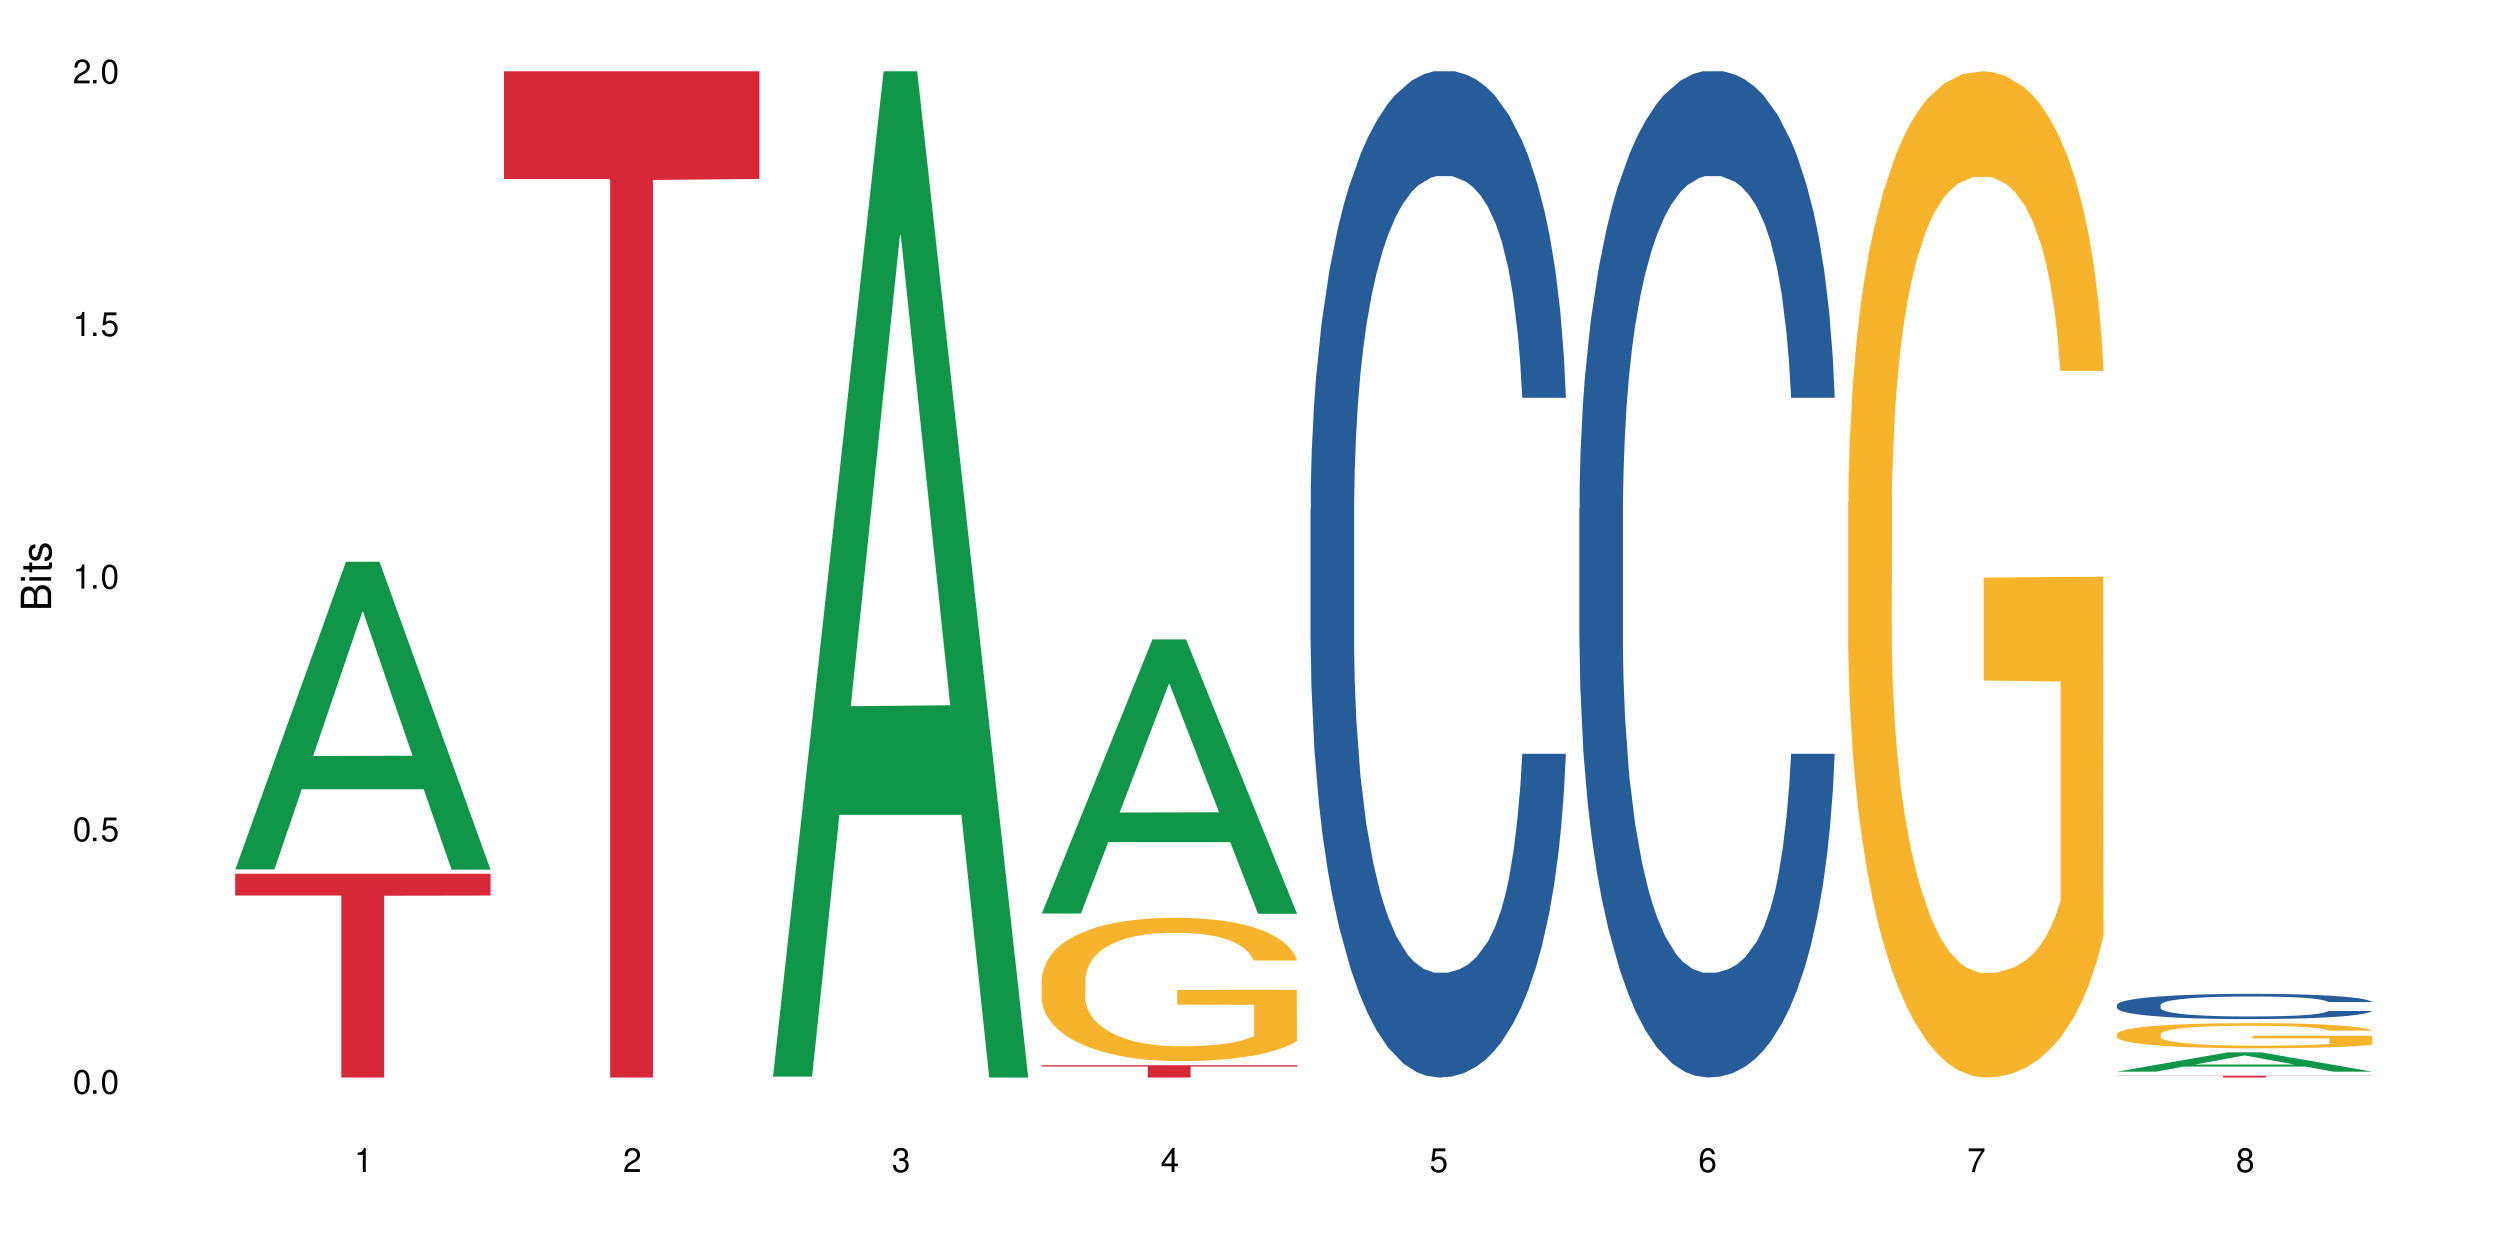 <?xml version="1.0" encoding="UTF-8"?>
<svg xmlns="http://www.w3.org/2000/svg" xmlns:xlink="http://www.w3.org/1999/xlink" width="720" height="360" viewBox="0 0 720 360">
<defs>
<g>
<g id="glyph-0-0">
</g>
<g id="glyph-0-1">
<path d="M 2.641 -6.938 C 2 -6.938 1.422 -6.656 1.078 -6.172 C 0.641 -5.562 0.406 -4.641 0.406 -3.359 C 0.406 -1.016 1.188 0.219 2.641 0.219 C 4.078 0.219 4.859 -1.016 4.859 -3.297 C 4.859 -4.641 4.656 -5.547 4.203 -6.172 C 3.844 -6.656 3.281 -6.938 2.641 -6.938 Z M 2.641 -6.188 C 3.547 -6.188 4 -5.25 4 -3.375 C 4 -1.406 3.562 -0.484 2.625 -0.484 C 1.734 -0.484 1.281 -1.438 1.281 -3.344 C 1.281 -5.25 1.734 -6.188 2.641 -6.188 Z M 2.641 -6.188 "/>
</g>
<g id="glyph-0-2">
<path d="M 1.828 -1 L 0.828 -1 L 0.828 0 L 1.828 0 Z M 1.828 -1 "/>
</g>
<g id="glyph-0-3">
<path d="M 4.562 -6.797 L 1.062 -6.797 L 0.547 -3.094 L 1.328 -3.094 C 1.719 -3.562 2.047 -3.734 2.578 -3.734 C 3.484 -3.734 4.062 -3.109 4.062 -2.094 C 4.062 -1.125 3.484 -0.531 2.578 -0.531 C 1.828 -0.531 1.375 -0.906 1.188 -1.672 L 0.328 -1.672 C 0.453 -1.109 0.547 -0.844 0.75 -0.594 C 1.125 -0.078 1.828 0.219 2.594 0.219 C 3.969 0.219 4.922 -0.781 4.922 -2.219 C 4.922 -3.562 4.031 -4.484 2.719 -4.484 C 2.25 -4.484 1.859 -4.359 1.469 -4.062 L 1.734 -5.969 L 4.562 -5.969 Z M 4.562 -6.797 "/>
</g>
<g id="glyph-0-4">
<path d="M 2.484 -4.938 L 2.484 0 L 3.328 0 L 3.328 -6.938 L 2.766 -6.938 C 2.469 -5.875 2.281 -5.734 0.984 -5.562 L 0.984 -4.938 Z M 2.484 -4.938 "/>
</g>
<g id="glyph-0-5">
<path d="M 4.859 -0.828 L 1.281 -0.828 C 1.359 -1.406 1.672 -1.781 2.5 -2.281 L 3.469 -2.828 C 4.406 -3.344 4.906 -4.062 4.906 -4.906 C 4.906 -5.484 4.672 -6.031 4.266 -6.406 C 3.859 -6.766 3.375 -6.938 2.719 -6.938 C 1.859 -6.938 1.219 -6.625 0.844 -6.031 C 0.609 -5.672 0.5 -5.234 0.484 -4.531 L 1.328 -4.531 C 1.359 -5.016 1.406 -5.281 1.531 -5.516 C 1.75 -5.938 2.188 -6.203 2.703 -6.203 C 3.469 -6.203 4.031 -5.641 4.031 -4.891 C 4.031 -4.344 3.719 -3.859 3.125 -3.516 L 2.234 -3 C 0.812 -2.172 0.406 -1.531 0.328 -0.016 L 4.859 -0.016 Z M 4.859 -0.828 "/>
</g>
<g id="glyph-0-6">
<path d="M 2.125 -3.188 L 2.578 -3.188 C 3.5 -3.188 3.984 -2.766 3.984 -1.922 C 3.984 -1.062 3.469 -0.531 2.594 -0.531 C 1.656 -0.531 1.203 -1 1.156 -2.016 L 0.312 -2.016 C 0.344 -1.453 0.438 -1.094 0.609 -0.781 C 0.953 -0.109 1.625 0.219 2.547 0.219 C 3.953 0.219 4.859 -0.625 4.859 -1.938 C 4.859 -2.828 4.516 -3.297 3.703 -3.594 C 4.344 -3.844 4.656 -4.328 4.656 -5.031 C 4.656 -6.219 3.875 -6.938 2.578 -6.938 C 1.203 -6.938 0.484 -6.172 0.453 -4.703 L 1.297 -4.703 C 1.312 -5.125 1.344 -5.359 1.453 -5.578 C 1.641 -5.969 2.062 -6.203 2.594 -6.203 C 3.344 -6.203 3.797 -5.75 3.797 -5 C 3.797 -4.516 3.609 -4.219 3.25 -4.047 C 3.016 -3.953 2.703 -3.922 2.125 -3.906 Z M 2.125 -3.188 "/>
</g>
<g id="glyph-0-7">
<path d="M 3.141 -1.672 L 3.141 0 L 3.984 0 L 3.984 -1.672 L 4.984 -1.672 L 4.984 -2.438 L 3.984 -2.438 L 3.984 -6.938 L 3.359 -6.938 L 0.266 -2.578 L 0.266 -1.672 Z M 3.141 -2.438 L 1 -2.438 L 3.141 -5.5 Z M 3.141 -2.438 "/>
</g>
<g id="glyph-0-8">
<path d="M 4.781 -5.125 C 4.609 -6.266 3.891 -6.938 2.844 -6.938 C 2.094 -6.938 1.422 -6.578 1.031 -5.953 C 0.594 -5.266 0.406 -4.422 0.406 -3.172 C 0.406 -2 0.578 -1.25 0.984 -0.641 C 1.359 -0.078 1.953 0.219 2.703 0.219 C 3.984 0.219 4.922 -0.75 4.922 -2.094 C 4.922 -3.375 4.062 -4.281 2.844 -4.281 C 2.172 -4.281 1.641 -4.031 1.281 -3.516 C 1.281 -5.234 1.828 -6.188 2.797 -6.188 C 3.391 -6.188 3.797 -5.797 3.938 -5.125 Z M 2.734 -3.531 C 3.547 -3.531 4.062 -2.953 4.062 -2.031 C 4.062 -1.156 3.484 -0.531 2.703 -0.531 C 1.922 -0.531 1.328 -1.188 1.328 -2.078 C 1.328 -2.938 1.906 -3.531 2.734 -3.531 Z M 2.734 -3.531 "/>
</g>
<g id="glyph-0-9">
<path d="M 4.984 -6.797 L 0.438 -6.797 L 0.438 -5.969 L 4.109 -5.969 C 2.5 -3.656 1.828 -2.234 1.328 0 L 2.219 0 C 2.594 -2.172 3.453 -4.047 4.984 -6.094 Z M 4.984 -6.797 "/>
</g>
<g id="glyph-0-10">
<path d="M 3.75 -3.656 C 4.469 -4.094 4.688 -4.438 4.688 -5.078 C 4.688 -6.172 3.844 -6.938 2.641 -6.938 C 1.438 -6.938 0.594 -6.172 0.594 -5.094 C 0.594 -4.438 0.812 -4.094 1.516 -3.656 C 0.734 -3.266 0.359 -2.703 0.359 -1.922 C 0.359 -0.656 1.281 0.219 2.641 0.219 C 3.984 0.219 4.922 -0.656 4.922 -1.922 C 4.922 -2.703 4.531 -3.266 3.75 -3.656 Z M 2.641 -6.188 C 3.359 -6.188 3.812 -5.75 3.812 -5.062 C 3.812 -4.406 3.344 -3.984 2.641 -3.984 C 1.922 -3.984 1.453 -4.406 1.453 -5.078 C 1.453 -5.75 1.922 -6.188 2.641 -6.188 Z M 2.641 -3.266 C 3.484 -3.266 4.062 -2.719 4.062 -1.906 C 4.062 -1.078 3.484 -0.531 2.625 -0.531 C 1.797 -0.531 1.219 -1.094 1.219 -1.906 C 1.219 -2.719 1.781 -3.266 2.641 -3.266 Z M 2.641 -3.266 "/>
</g>
<g id="glyph-1-0">
</g>
<g id="glyph-1-1">
<path d="M 0 -0.953 L 0 -4.891 C 0 -5.719 -0.234 -6.344 -0.734 -6.797 C -1.188 -7.234 -1.812 -7.469 -2.5 -7.469 C -3.547 -7.469 -4.188 -7 -4.625 -5.875 C -4.984 -6.688 -5.625 -7.094 -6.531 -7.094 C -7.172 -7.094 -7.734 -6.859 -8.141 -6.391 C -8.562 -5.922 -8.75 -5.344 -8.75 -4.5 L -8.75 -0.953 Z M -4.984 -2.062 L -7.766 -2.062 L -7.766 -4.219 C -7.766 -4.844 -7.688 -5.203 -7.453 -5.5 C -7.219 -5.812 -6.859 -5.969 -6.375 -5.969 C -5.891 -5.969 -5.531 -5.812 -5.297 -5.5 C -5.062 -5.203 -4.984 -4.844 -4.984 -4.219 Z M -0.984 -2.062 L -4 -2.062 L -4 -4.781 C -4 -5.766 -3.438 -6.359 -2.484 -6.359 C -1.547 -6.359 -0.984 -5.766 -0.984 -4.781 Z M -0.984 -2.062 "/>
</g>
<g id="glyph-1-2">
<path d="M -6.281 -1.797 L -6.281 -0.797 L 0 -0.797 L 0 -1.797 Z M -8.75 -1.797 L -8.75 -0.797 L -7.484 -0.797 L -7.484 -1.797 Z M -8.75 -1.797 "/>
</g>
<g id="glyph-1-3">
<path d="M -6.281 -3.047 L -6.281 -2.016 L -8.016 -2.016 L -8.016 -1.016 L -6.281 -1.016 L -6.281 -0.172 L -5.469 -0.172 L -5.469 -1.016 L -0.719 -1.016 C -0.078 -1.016 0.281 -1.453 0.281 -2.234 C 0.281 -2.5 0.25 -2.719 0.188 -3.047 L -0.641 -3.047 C -0.609 -2.906 -0.594 -2.766 -0.594 -2.562 C -0.594 -2.141 -0.719 -2.016 -1.156 -2.016 L -5.469 -2.016 L -5.469 -3.047 Z M -6.281 -3.047 "/>
</g>
<g id="glyph-1-4">
<path d="M -4.531 -5.25 C -5.766 -5.25 -6.469 -4.422 -6.469 -2.969 C -6.469 -1.516 -5.719 -0.562 -4.547 -0.562 C -3.562 -0.562 -3.094 -1.062 -2.734 -2.562 L -2.516 -3.484 C -2.344 -4.188 -2.094 -4.469 -1.641 -4.469 C -1.047 -4.469 -0.641 -3.875 -0.641 -3 C -0.641 -2.453 -0.797 -2 -1.062 -1.75 C -1.25 -1.594 -1.422 -1.531 -1.875 -1.469 L -1.875 -0.406 C -0.422 -0.453 0.281 -1.266 0.281 -2.922 C 0.281 -4.5 -0.5 -5.516 -1.719 -5.516 C -2.656 -5.516 -3.172 -4.984 -3.469 -3.734 L -3.703 -2.766 C -3.891 -1.953 -4.156 -1.609 -4.594 -1.609 C -5.188 -1.609 -5.547 -2.125 -5.547 -2.938 C -5.547 -3.75 -5.203 -4.172 -4.531 -4.203 Z M -4.531 -5.25 "/>
</g>
</g>
</defs>
<rect x="-72" y="-36" width="864" height="432" fill="rgb(100%, 100%, 100%)" fill-opacity="1"/>
<path fill-rule="nonzero" fill="rgb(6.275%, 58.824%, 28.235%)" fill-opacity="1" d="M 67.73 250.387 L 67.809 250.305 L 99.637 161.77 L 109.301 161.77 L 141.281 250.473 L 130.047 250.473 L 122.031 227.316 L 86.906 227.316 L 79.047 250.387 L 67.73 250.387 L 90.285 217.738 L 118.809 217.656 L 104.586 176.262 L 104.43 176.176 L 104.27 176.426 L 90.207 217.656 L 90.285 217.738 Z M 67.73 250.387 "/>
<path fill-rule="nonzero" fill="rgb(83.922%, 15.686%, 22.353%)" fill-opacity="1" d="M 67.73 251.637 L 141.281 251.637 L 141.281 257.918 L 110.629 257.973 L 110.629 310.332 L 98.297 310.332 L 98.297 258.027 L 98.117 257.918 L 67.73 257.918 Z M 67.73 251.637 "/>
<path fill-rule="nonzero" fill="rgb(83.922%, 15.686%, 22.353%)" fill-opacity="1" d="M 145.156 20.527 L 218.707 20.527 L 218.707 51.547 L 188.051 51.82 L 188.051 310.332 L 175.719 310.332 L 175.719 52.094 L 175.539 51.547 L 145.156 51.547 Z M 145.156 20.527 "/>
<path fill-rule="nonzero" fill="rgb(6.275%, 58.824%, 28.235%)" fill-opacity="1" d="M 222.578 310.059 L 222.656 309.789 L 254.48 20.527 L 264.148 20.527 L 296.129 310.332 L 284.895 310.332 L 276.879 234.684 L 241.75 234.684 L 233.895 310.059 L 222.578 310.059 L 245.129 203.391 L 273.656 203.117 L 259.434 67.875 L 259.273 67.602 L 259.117 68.418 L 245.051 203.117 L 245.129 203.391 Z M 222.578 310.059 "/>
<path fill-rule="nonzero" fill="rgb(6.275%, 58.824%, 28.235%)" fill-opacity="1" d="M 300 263.094 L 300.078 263.02 L 331.906 184.148 L 341.57 184.148 L 373.555 263.168 L 362.316 263.168 L 354.301 242.539 L 319.176 242.539 L 311.316 263.094 L 300 263.094 L 322.555 234.008 L 351.078 233.934 L 336.855 197.059 L 336.699 196.984 L 336.543 197.207 L 322.477 233.934 L 322.555 234.008 Z M 300 263.094 "/>
<path fill-rule="nonzero" fill="rgb(96.863%, 70.196%, 16.863%)" fill-opacity="1" d="M 300 282.012 L 300.09 281.977 L 300.09 281.223 L 300.449 279.523 L 301.348 277.188 L 302.512 275.266 L 303.77 273.758 L 304.574 272.965 L 305.922 271.832 L 307.086 271.004 L 310.047 269.309 L 313.816 267.723 L 315.879 267.043 L 318.211 266.402 L 321.527 265.688 L 323.055 265.422 L 327.719 264.82 L 333.012 264.441 L 338.84 264.328 L 341.531 264.367 L 345.207 264.52 L 350.23 264.934 L 353.102 265.309 L 355.344 265.688 L 357.676 266.176 L 360.547 266.93 L 363.238 267.836 L 365.391 268.742 L 367.543 269.871 L 369.336 271.078 L 370.863 272.398 L 372.207 273.98 L 373.016 275.301 L 373.555 276.621 L 361.086 276.621 L 360.367 275.301 L 359.559 274.285 L 358.215 273.039 L 356.871 272.133 L 355.523 271.418 L 353.012 270.438 L 350.859 269.836 L 348.168 269.309 L 345.566 268.969 L 342.609 268.742 L 340.812 268.664 L 336.059 268.664 L 331.754 268.93 L 329.242 269.23 L 327.449 269.531 L 324.938 270.098 L 323.414 270.551 L 322.516 270.852 L 319.824 272.023 L 318.031 273.078 L 317.043 273.793 L 315.789 274.926 L 314.891 275.941 L 313.902 277.449 L 313.367 278.582 L 312.648 281.145 L 312.559 287.934 L 312.828 289.367 L 313.367 290.91 L 314.082 292.27 L 315.16 293.703 L 316.234 294.793 L 318.121 296.266 L 319.734 297.246 L 320.992 297.887 L 323.414 298.906 L 324.398 299.242 L 326.73 299.922 L 329.152 300.449 L 332.113 300.902 L 334.355 301.129 L 337.941 301.316 L 342.52 301.316 L 347.898 301.09 L 351.309 300.789 L 353.641 300.488 L 355.164 300.223 L 357.047 299.809 L 358.395 299.434 L 359.648 299.02 L 361.176 298.375 L 361.176 289.367 L 339.02 289.328 L 339.02 285.105 L 373.465 285.066 L 373.555 299.809 L 371.668 300.828 L 369.336 301.809 L 367.094 302.562 L 364.762 303.203 L 361.445 303.918 L 358.754 304.371 L 354.629 304.898 L 350.859 305.238 L 346.914 305.465 L 343.414 305.578 L 339.289 305.617 L 335.609 305.539 L 331.664 305.312 L 328.523 305.012 L 325.656 304.637 L 322.785 304.145 L 319.195 303.355 L 316.863 302.711 L 314.441 301.922 L 312.02 300.977 L 309.867 299.961 L 308.434 299.168 L 306.996 298.262 L 305.473 297.133 L 304.039 295.852 L 302.961 294.684 L 301.973 293.363 L 301.258 292.117 L 300.539 290.422 L 300.18 289.062 L 300 287.895 Z M 300 282.012 "/>
<path fill-rule="nonzero" fill="rgb(83.922%, 15.686%, 22.353%)" fill-opacity="1" d="M 300 306.781 L 373.555 306.781 L 373.555 307.16 L 342.898 307.164 L 342.898 310.332 L 330.566 310.332 L 330.566 307.168 L 330.387 307.16 L 300 307.16 Z M 300 306.781 "/>
<path fill-rule="nonzero" fill="rgb(14.51%, 36.078%, 60%)" fill-opacity="1" d="M 377.426 146.621 L 377.516 146.355 L 377.516 140 L 377.781 129.934 L 378.41 117.215 L 379.039 108.477 L 380.652 92.844 L 382.895 77.746 L 385.227 66.09 L 386.934 59.203 L 388.457 53.902 L 391.957 44.102 L 394.199 39.07 L 396.621 34.566 L 399.578 30.062 L 401.734 27.414 L 406.574 23.176 L 410.164 21.32 L 412.945 20.527 L 418.953 20.527 L 422.543 21.586 L 425.145 22.91 L 428.016 25.031 L 430.438 27.414 L 434.652 33.242 L 438.418 40.66 L 440.125 44.898 L 442.812 53.109 L 444.879 61.055 L 446.312 67.945 L 447.926 77.746 L 449.363 89.668 L 450.438 103.176 L 450.977 114.566 L 438.418 114.566 L 437.789 103.973 L 437.074 95.758 L 435.727 84.898 L 434.383 77.215 L 432.5 69.535 L 430.793 64.5 L 428.461 59.469 L 426.398 56.289 L 424.246 53.902 L 422.184 52.316 L 418.238 50.727 L 413.664 50.727 L 411.957 51.254 L 408.461 53.375 L 406.574 55.23 L 403.887 58.938 L 402 62.383 L 399.758 67.68 L 398.234 72.184 L 396.352 79.07 L 395.004 85.164 L 393.48 93.906 L 392.582 100.527 L 391.777 107.945 L 391.059 116.688 L 390.52 125.957 L 390.16 135.762 L 389.98 145.297 L 389.98 186.355 L 390.16 195.895 L 390.609 207.02 L 391.777 223.18 L 393.48 237.219 L 395.453 248.344 L 397.336 256.293 L 398.414 260 L 399.848 264.238 L 402.09 269.535 L 405.32 274.836 L 407.203 276.953 L 410.074 279.074 L 413.035 280.133 L 416.98 280.133 L 420.48 279.074 L 422.812 277.75 L 425.234 275.629 L 428.551 271.125 L 430.613 266.887 L 432.41 261.855 L 433.754 256.82 L 434.652 252.582 L 435.996 244.371 L 437.074 235.363 L 437.879 226.094 L 438.418 217.086 L 450.977 217.086 L 450.438 227.684 L 449.633 238.012 L 448.824 245.695 L 447.566 254.969 L 446.133 263.18 L 444.07 272.449 L 442.367 278.543 L 440.125 285.168 L 438.059 290.199 L 435.816 294.703 L 432.5 300 L 430.348 302.648 L 428.016 305.035 L 425.234 307.152 L 421.734 309.008 L 417.969 310.066 L 414.469 310.332 L 410.703 309.801 L 407.922 308.742 L 404.242 306.359 L 399.668 301.59 L 396.352 296.559 L 393.75 291.523 L 391.508 286.227 L 388.996 279.074 L 385.766 267.418 L 383.793 258.41 L 382.449 250.992 L 380.922 240.664 L 379.848 231.391 L 378.59 216.555 L 377.695 197.746 L 377.426 183.18 Z M 377.426 146.621 "/>
<path fill-rule="nonzero" fill="rgb(14.51%, 36.078%, 60%)" fill-opacity="1" d="M 454.848 146.621 L 454.938 146.355 L 454.938 140 L 455.207 129.934 L 455.836 117.215 L 456.461 108.477 L 458.078 92.844 L 460.32 77.746 L 462.652 66.09 L 464.355 59.203 L 465.879 53.902 L 469.379 44.102 L 471.621 39.07 L 474.043 34.566 L 477.004 30.062 L 479.156 27.414 L 484 23.176 L 487.586 21.32 L 490.367 20.527 L 496.379 20.527 L 499.965 21.586 L 502.566 22.91 L 505.438 25.031 L 507.859 27.414 L 512.074 33.242 L 515.844 40.66 L 517.547 44.898 L 520.238 53.109 L 522.301 61.055 L 523.734 67.945 L 525.352 77.746 L 526.785 89.668 L 527.863 103.176 L 528.398 114.566 L 515.844 114.566 L 515.215 103.973 L 514.496 95.758 L 513.152 84.898 L 511.805 77.215 L 509.922 69.535 L 508.219 64.5 L 505.887 59.469 L 503.824 56.289 L 501.672 53.902 L 499.605 52.316 L 495.66 50.727 L 491.086 50.727 L 489.383 51.254 L 485.883 53.375 L 484 55.23 L 481.309 58.938 L 479.426 62.383 L 477.184 67.68 L 475.656 72.184 L 473.773 79.07 L 472.43 85.164 L 470.902 93.906 L 470.008 100.527 L 469.199 107.945 L 468.48 116.688 L 467.945 125.957 L 467.586 135.762 L 467.406 145.297 L 467.406 186.355 L 467.586 195.895 L 468.035 207.02 L 469.199 223.18 L 470.902 237.219 L 472.879 248.344 L 474.762 256.293 L 475.836 260 L 477.273 264.238 L 479.516 269.535 L 482.742 274.836 L 484.629 276.953 L 487.496 279.074 L 490.457 280.133 L 494.406 280.133 L 497.902 279.074 L 500.234 277.75 L 502.656 275.629 L 505.977 271.125 L 508.039 266.887 L 509.832 261.855 L 511.18 256.82 L 512.074 252.582 L 513.422 244.371 L 514.496 235.363 L 515.305 226.094 L 515.844 217.086 L 528.398 217.086 L 527.863 227.684 L 527.055 238.012 L 526.246 245.695 L 524.992 254.969 L 523.555 263.18 L 521.492 272.449 L 519.789 278.543 L 517.547 285.168 L 515.484 290.199 L 513.242 294.703 L 509.922 300 L 507.77 302.648 L 505.438 305.035 L 502.656 307.152 L 499.16 309.008 L 495.391 310.066 L 491.895 310.332 L 488.125 309.801 L 485.344 308.742 L 481.668 306.359 L 477.094 301.59 L 473.773 296.559 L 471.172 291.523 L 468.93 286.227 L 466.418 279.074 L 463.191 267.418 L 461.215 258.41 L 459.871 250.992 L 458.348 240.664 L 457.27 231.391 L 456.016 216.555 L 455.117 197.746 L 454.848 183.18 Z M 454.848 146.621 "/>
<path fill-rule="nonzero" fill="rgb(96.863%, 70.196%, 16.863%)" fill-opacity="1" d="M 532.27 144.652 L 532.359 144.387 L 532.359 139.094 L 532.719 127.184 L 533.617 110.777 L 534.781 97.277 L 536.039 86.691 L 536.844 81.133 L 538.191 73.195 L 539.355 67.371 L 542.316 55.461 L 546.086 44.348 L 548.148 39.582 L 550.48 35.082 L 553.797 30.055 L 555.324 28.203 L 559.988 23.965 L 565.281 21.32 L 571.109 20.527 L 573.801 20.789 L 577.48 21.848 L 582.5 24.762 L 585.371 27.406 L 587.613 30.055 L 589.945 33.496 L 592.816 38.789 L 595.508 45.141 L 597.66 51.492 L 599.812 59.43 L 601.609 67.902 L 603.133 77.164 L 604.477 88.281 L 605.285 97.543 L 605.824 106.805 L 593.355 106.805 L 592.637 97.543 L 591.832 90.398 L 590.484 81.664 L 589.141 75.312 L 587.793 70.281 L 585.281 63.402 L 583.129 59.168 L 580.438 55.461 L 577.836 53.078 L 574.879 51.492 L 573.082 50.961 L 568.328 50.961 L 564.023 52.816 L 561.512 54.934 L 559.719 57.051 L 557.207 61.02 L 555.684 64.195 L 554.785 66.312 L 552.094 74.516 L 550.301 81.93 L 549.312 86.957 L 548.059 94.898 L 547.16 102.043 L 546.176 112.629 L 545.637 120.57 L 544.918 138.566 L 544.828 186.207 L 545.098 196.262 L 545.637 207.113 L 546.355 216.641 L 547.43 226.699 L 548.508 234.375 L 550.391 244.695 L 552.004 251.578 L 553.262 256.078 L 555.684 263.223 L 556.668 265.605 L 559 270.367 L 561.422 274.074 L 564.383 277.25 L 566.625 278.836 L 570.215 280.16 L 574.789 280.16 L 580.168 278.574 L 583.578 276.457 L 585.91 274.34 L 587.434 272.484 L 589.32 269.574 L 590.664 266.926 L 591.922 264.016 L 593.445 259.516 L 593.445 196.262 L 571.289 195.996 L 571.289 166.355 L 605.734 166.09 L 605.824 269.574 L 603.941 276.719 L 601.609 283.602 L 599.363 288.895 L 597.031 293.395 L 593.715 298.422 L 591.023 301.598 L 586.898 305.305 L 583.129 307.688 L 579.184 309.273 L 575.684 310.066 L 571.559 310.332 L 567.883 309.805 L 563.934 308.215 L 560.797 306.098 L 557.926 303.453 L 555.055 300.012 L 551.465 294.453 L 549.133 289.953 L 546.711 284.395 L 544.289 277.777 L 542.137 270.633 L 540.703 265.074 L 539.266 258.723 L 537.742 250.781 L 536.309 241.785 L 535.23 233.578 L 534.246 224.316 L 533.527 215.582 L 532.809 203.672 L 532.449 194.145 L 532.27 185.941 Z M 532.27 144.652 "/>
<path fill-rule="nonzero" fill="rgb(6.275%, 58.824%, 28.235%)" fill-opacity="1" d="M 609.695 308.633 L 609.773 308.629 L 641.598 303.078 L 651.266 303.078 L 683.246 308.637 L 672.008 308.637 L 663.996 307.188 L 628.867 307.188 L 621.012 308.633 L 609.695 308.633 L 632.246 306.586 L 660.773 306.582 L 646.551 303.984 L 646.391 303.98 L 646.234 303.996 L 632.168 306.582 L 632.246 306.586 Z M 609.695 308.633 "/>
<path fill-rule="nonzero" fill="rgb(14.51%, 36.078%, 60%)" fill-opacity="1" d="M 609.695 289.398 L 609.785 289.391 L 609.785 289.23 L 610.055 288.98 L 610.68 288.66 L 611.309 288.441 L 612.922 288.051 L 615.164 287.672 L 617.5 287.383 L 619.203 287.207 L 620.727 287.078 L 624.227 286.832 L 626.469 286.703 L 628.891 286.594 L 631.852 286.48 L 634.004 286.414 L 638.848 286.309 L 642.434 286.262 L 645.215 286.242 L 651.223 286.242 L 654.812 286.266 L 657.414 286.301 L 660.285 286.352 L 662.707 286.414 L 666.922 286.559 L 670.688 286.746 L 672.395 286.852 L 675.086 287.055 L 677.148 287.254 L 678.582 287.426 L 680.195 287.672 L 681.633 287.973 L 682.707 288.309 L 683.246 288.594 L 670.688 288.594 L 670.062 288.328 L 669.344 288.125 L 667.996 287.852 L 666.652 287.66 L 664.77 287.469 L 663.066 287.34 L 660.734 287.215 L 658.668 287.137 L 656.516 287.078 L 654.453 287.035 L 650.508 286.996 L 645.934 286.996 L 644.227 287.012 L 640.73 287.062 L 638.848 287.109 L 636.156 287.203 L 634.273 287.289 L 632.027 287.422 L 630.504 287.535 L 628.621 287.707 L 627.273 287.859 L 625.75 288.078 L 624.852 288.242 L 624.047 288.43 L 623.328 288.648 L 622.789 288.879 L 622.43 289.125 L 622.254 289.363 L 622.254 290.391 L 622.43 290.629 L 622.879 290.91 L 624.047 291.312 L 625.75 291.664 L 627.723 291.945 L 629.605 292.141 L 630.684 292.234 L 632.117 292.34 L 634.363 292.473 L 637.59 292.605 L 639.473 292.66 L 642.344 292.711 L 645.305 292.738 L 649.25 292.738 L 652.75 292.711 L 655.082 292.68 L 657.504 292.625 L 660.82 292.516 L 662.887 292.406 L 664.68 292.281 L 666.023 292.156 L 666.922 292.051 L 668.266 291.844 L 669.344 291.617 L 670.152 291.387 L 670.688 291.16 L 683.246 291.16 L 682.707 291.426 L 681.902 291.684 L 681.094 291.879 L 679.84 292.109 L 678.402 292.316 L 676.34 292.547 L 674.637 292.699 L 672.395 292.867 L 670.332 292.992 L 668.086 293.105 L 664.77 293.238 L 662.617 293.305 L 660.285 293.363 L 657.504 293.414 L 654.004 293.461 L 650.238 293.488 L 646.738 293.496 L 642.973 293.48 L 640.191 293.457 L 636.516 293.395 L 631.941 293.277 L 628.621 293.152 L 626.02 293.023 L 623.777 292.891 L 621.266 292.711 L 618.035 292.422 L 616.062 292.195 L 614.719 292.012 L 613.191 291.75 L 612.117 291.52 L 610.859 291.148 L 609.965 290.676 L 609.695 290.312 Z M 609.695 289.398 "/>
<path fill-rule="nonzero" fill="rgb(96.863%, 70.196%, 16.863%)" fill-opacity="1" d="M 609.695 297.766 L 609.785 297.762 L 609.785 297.629 L 610.145 297.328 L 611.039 296.918 L 612.207 296.582 L 613.461 296.316 L 614.27 296.176 L 615.613 295.977 L 616.781 295.832 L 619.742 295.535 L 623.508 295.254 L 625.57 295.137 L 627.902 295.023 L 631.223 294.898 L 632.746 294.852 L 637.41 294.746 L 642.703 294.68 L 648.535 294.66 L 651.223 294.664 L 654.902 294.691 L 659.926 294.766 L 662.797 294.832 L 665.039 294.898 L 667.371 294.984 L 670.242 295.117 L 672.93 295.273 L 675.086 295.434 L 677.238 295.633 L 679.031 295.844 L 680.555 296.078 L 681.902 296.355 L 682.707 296.586 L 683.246 296.82 L 670.777 296.82 L 670.062 296.586 L 669.254 296.41 L 667.91 296.191 L 666.562 296.031 L 665.219 295.906 L 662.707 295.734 L 660.555 295.625 L 657.863 295.535 L 655.262 295.473 L 652.301 295.434 L 650.508 295.422 L 645.754 295.422 L 641.449 295.469 L 638.938 295.52 L 637.141 295.574 L 634.629 295.672 L 633.105 295.754 L 632.207 295.805 L 629.52 296.012 L 627.723 296.195 L 626.738 296.32 L 625.48 296.52 L 624.586 296.699 L 623.598 296.965 L 623.059 297.164 L 622.344 297.613 L 622.254 298.805 L 622.52 299.059 L 623.059 299.328 L 623.777 299.57 L 624.852 299.82 L 625.93 300.012 L 627.812 300.27 L 629.43 300.441 L 630.684 300.555 L 633.105 300.734 L 634.094 300.793 L 636.426 300.914 L 638.848 301.008 L 641.805 301.086 L 644.047 301.125 L 647.637 301.16 L 652.211 301.16 L 657.594 301.117 L 661 301.066 L 663.332 301.012 L 664.859 300.965 L 666.742 300.895 L 668.086 300.828 L 669.344 300.754 L 670.867 300.641 L 670.867 299.059 L 648.715 299.051 L 648.715 298.309 L 683.156 298.305 L 683.246 300.895 L 681.363 301.074 L 679.031 301.246 L 676.789 301.379 L 674.457 301.488 L 671.137 301.617 L 668.445 301.695 L 664.32 301.789 L 660.555 301.848 L 656.605 301.887 L 653.109 301.906 L 648.98 301.914 L 645.305 301.902 L 641.359 301.859 L 638.219 301.809 L 635.348 301.742 L 632.477 301.656 L 628.891 301.516 L 626.559 301.402 L 624.137 301.266 L 621.715 301.098 L 619.562 300.922 L 618.125 300.781 L 616.691 300.621 L 615.164 300.422 L 613.73 300.199 L 612.656 299.992 L 611.668 299.762 L 610.949 299.543 L 610.234 299.242 L 609.875 299.004 L 609.695 298.801 Z M 609.695 297.766 "/>
<path fill-rule="nonzero" fill="rgb(83.922%, 15.686%, 22.353%)" fill-opacity="1" d="M 609.695 309.801 L 683.246 309.801 L 683.246 309.859 L 652.594 309.859 L 652.594 310.332 L 640.258 310.332 L 640.258 309.859 L 609.695 309.859 Z M 609.695 309.801 "/>
<g fill="rgb(0%, 0%, 0%)" fill-opacity="1">
<use xlink:href="#glyph-0-1" x="20.965" y="314.993"/>
<use xlink:href="#glyph-0-2" x="25.965" y="314.993"/>
<use xlink:href="#glyph-0-1" x="28.965" y="314.993"/>
</g>
<g fill="rgb(0%, 0%, 0%)" fill-opacity="1">
<use xlink:href="#glyph-0-1" x="20.965" y="242.251"/>
<use xlink:href="#glyph-0-2" x="25.965" y="242.251"/>
<use xlink:href="#glyph-0-3" x="28.965" y="242.251"/>
</g>
<g fill="rgb(0%, 0%, 0%)" fill-opacity="1">
<use xlink:href="#glyph-0-4" x="20.965" y="169.509"/>
<use xlink:href="#glyph-0-2" x="25.965" y="169.509"/>
<use xlink:href="#glyph-0-1" x="28.965" y="169.509"/>
</g>
<g fill="rgb(0%, 0%, 0%)" fill-opacity="1">
<use xlink:href="#glyph-0-4" x="20.965" y="96.767"/>
<use xlink:href="#glyph-0-2" x="25.965" y="96.767"/>
<use xlink:href="#glyph-0-3" x="28.965" y="96.767"/>
</g>
<g fill="rgb(0%, 0%, 0%)" fill-opacity="1">
<use xlink:href="#glyph-0-5" x="20.965" y="24.024"/>
<use xlink:href="#glyph-0-2" x="25.965" y="24.024"/>
<use xlink:href="#glyph-0-1" x="28.965" y="24.024"/>
</g>
<g fill="rgb(0%, 0%, 0%)" fill-opacity="1">
<use xlink:href="#glyph-0-4" x="102.008" y="337.532"/>
</g>
<g fill="rgb(0%, 0%, 0%)" fill-opacity="1">
<use xlink:href="#glyph-0-5" x="179.43" y="337.532"/>
</g>
<g fill="rgb(0%, 0%, 0%)" fill-opacity="1">
<use xlink:href="#glyph-0-6" x="256.855" y="337.532"/>
</g>
<g fill="rgb(0%, 0%, 0%)" fill-opacity="1">
<use xlink:href="#glyph-0-7" x="334.277" y="337.532"/>
</g>
<g fill="rgb(0%, 0%, 0%)" fill-opacity="1">
<use xlink:href="#glyph-0-3" x="411.699" y="337.532"/>
</g>
<g fill="rgb(0%, 0%, 0%)" fill-opacity="1">
<use xlink:href="#glyph-0-8" x="489.125" y="337.532"/>
</g>
<g fill="rgb(0%, 0%, 0%)" fill-opacity="1">
<use xlink:href="#glyph-0-9" x="566.547" y="337.532"/>
</g>
<g fill="rgb(0%, 0%, 0%)" fill-opacity="1">
<use xlink:href="#glyph-0-10" x="643.969" y="337.532"/>
</g>
<g fill="rgb(0%, 0%, 0%)" fill-opacity="1">
<use xlink:href="#glyph-1-1" x="14.725" y="176.012"/>
<use xlink:href="#glyph-1-2" x="14.725" y="168.012"/>
<use xlink:href="#glyph-1-3" x="14.725" y="165.012"/>
<use xlink:href="#glyph-1-4" x="14.725" y="162.012"/>
</g>
</svg>

